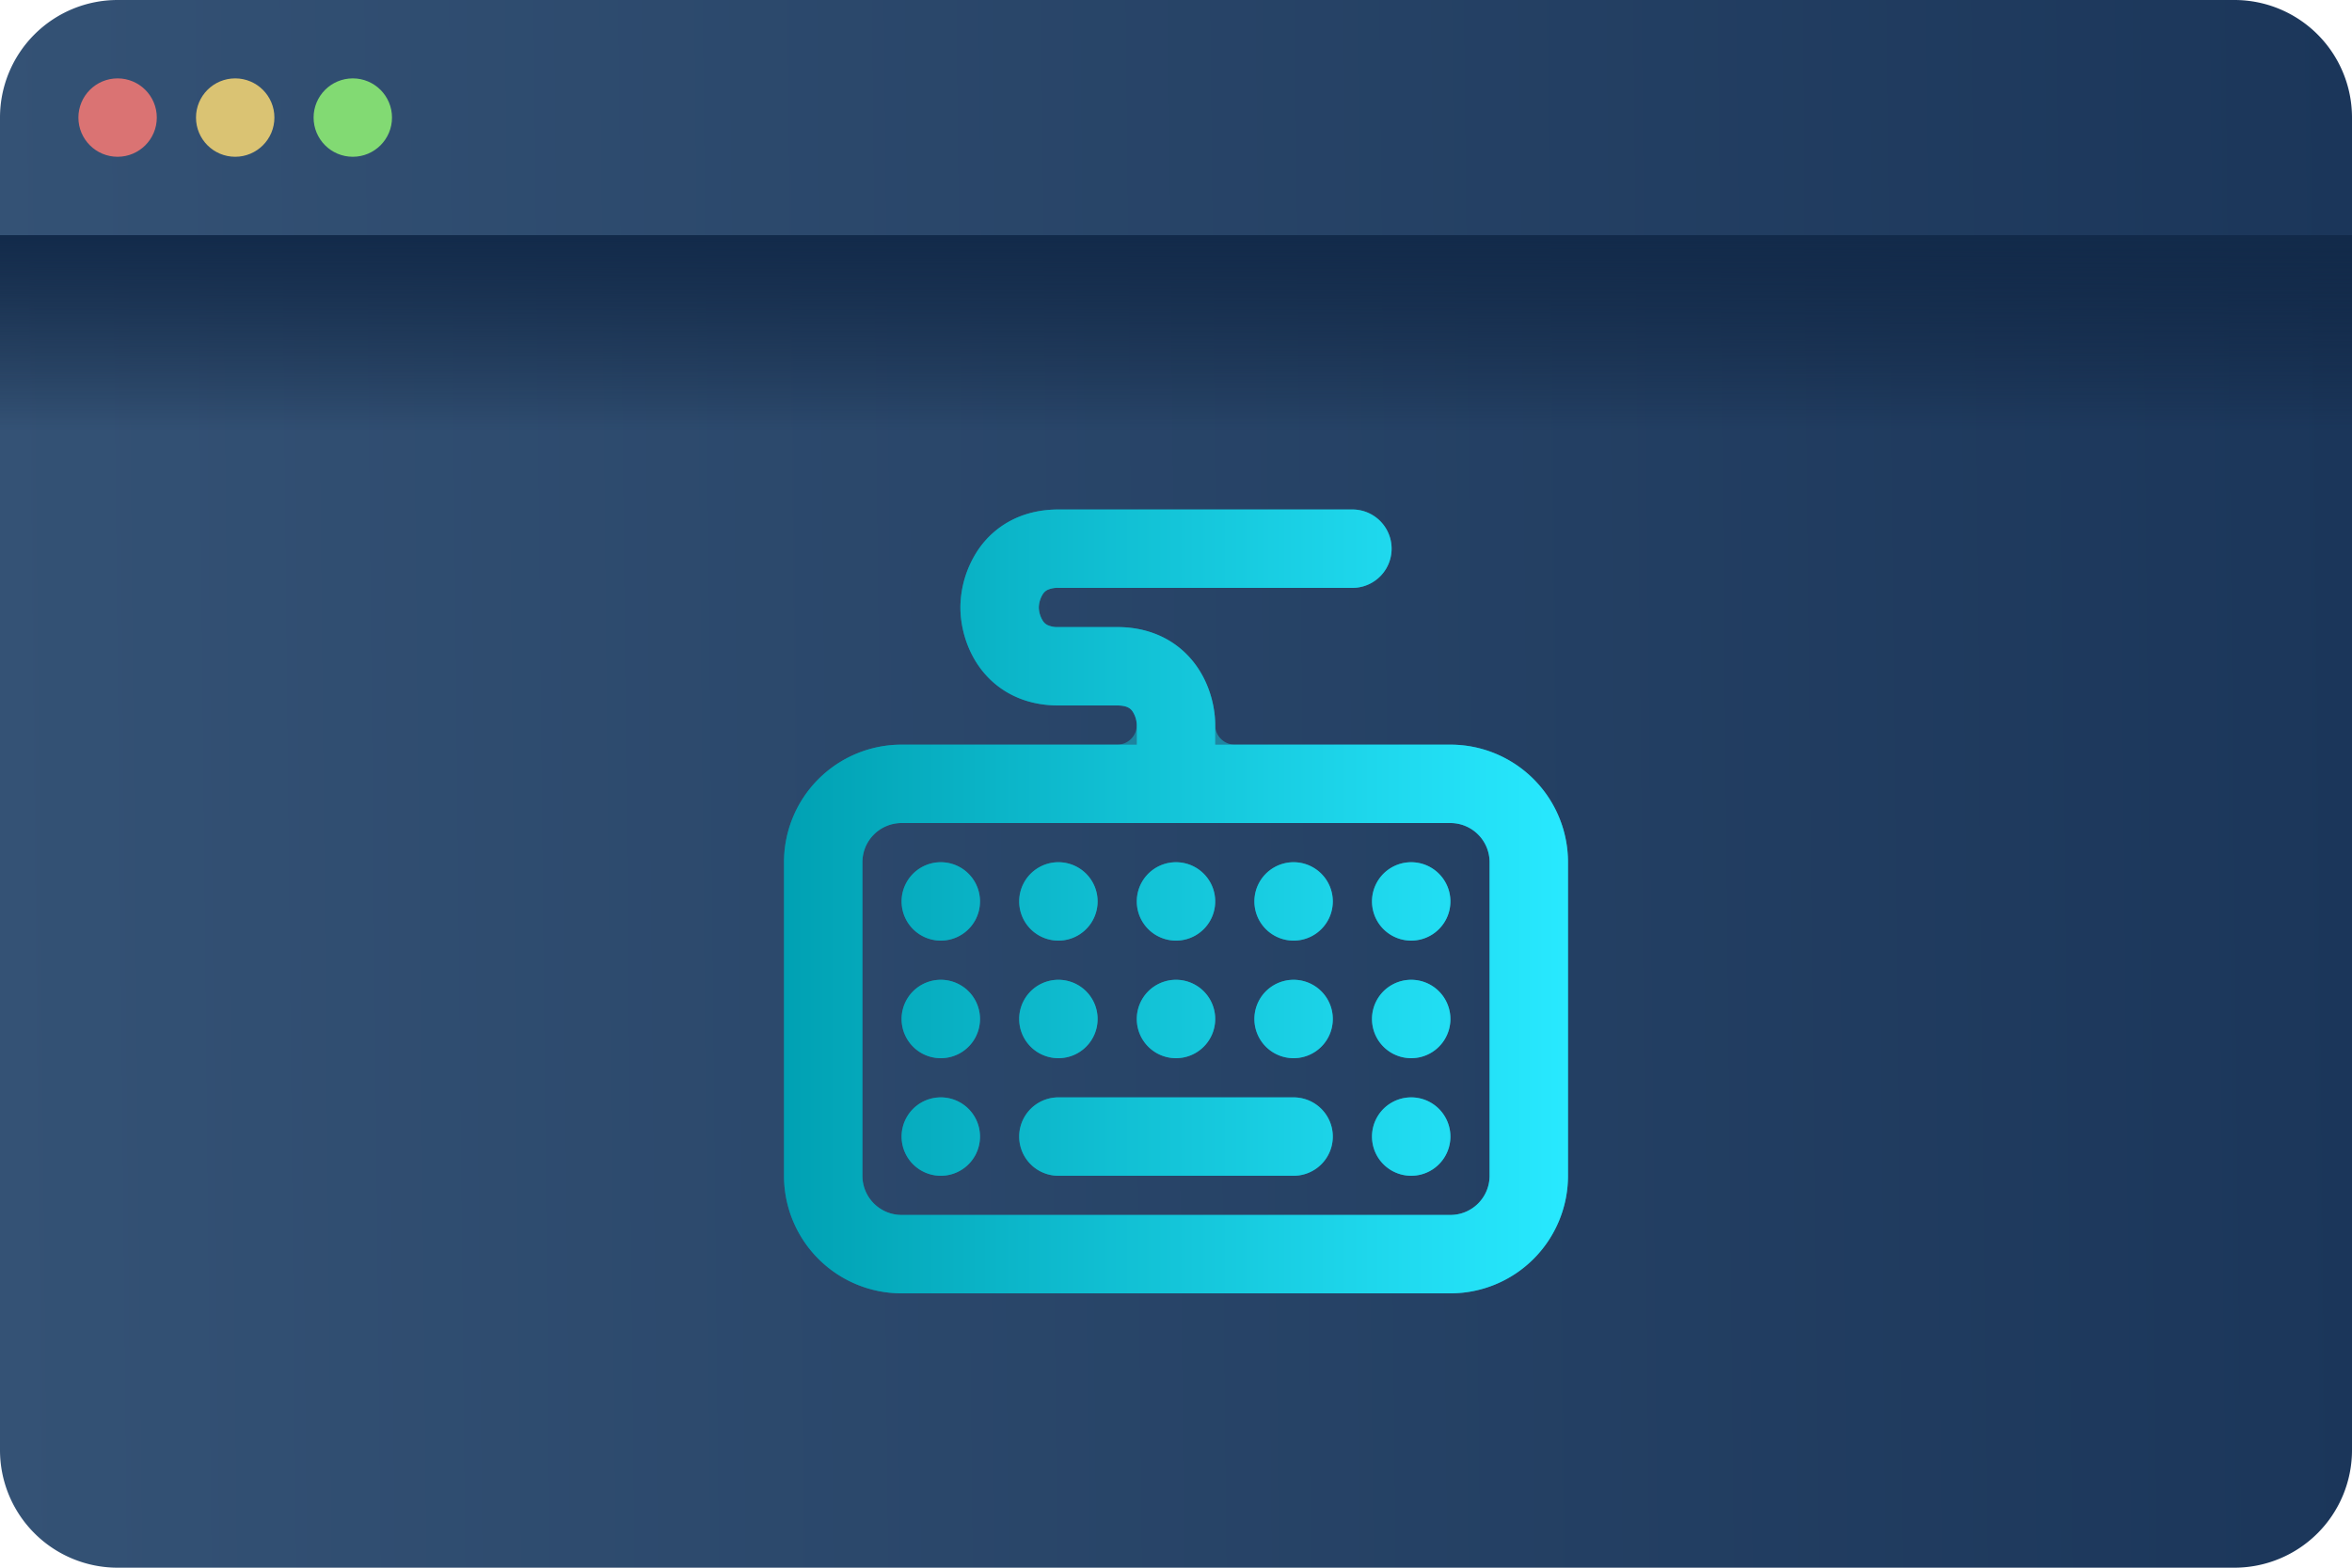 <svg width="60" height="40" fill="none" xmlns="http://www.w3.org/2000/svg"><path d="M0 3a3 3 0 0 1 3-3h54a3 3 0 0 1 3 3v34a3 3 0 0 1-3 3H3a3 3 0 0 1-3-3V3z" fill="url(#a)"/><path fill="url(#b)" d="M0 6h60v5H0z"/><circle cx="3" cy="3" r="1" fill="#DA7373"/><circle cx="6" cy="3" r="1" fill="#DAC373"/><circle cx="9" cy="3" r="1" fill="#82DA73"/><g opacity=".5" filter="url(#c)"><path d="M36 22a1 1 0 1 0 0 2 1 1 0 0 0 0-2z" fill="url(#d)"/><path d="M23 26a1 1 0 1 1 2 0 1 1 0 0 1-2 0z" fill="url(#e)"/><path d="M24 28a1 1 0 1 0 0 2 1 1 0 0 0 0-2z" fill="url(#f)"/><path d="M27 28a1 1 0 1 0 0 2h6a1 1 0 1 0 0-2h-6z" fill="url(#g)"/><path d="M27 25a1 1 0 1 0 0 2 1 1 0 0 0 0-2z" fill="url(#h)"/><path d="M29 26a1 1 0 1 1 2 0 1 1 0 0 1-2 0z" fill="url(#i)"/><path d="M33 25a1 1 0 1 0 0 2 1 1 0 0 0 0-2z" fill="url(#j)"/><path d="M35 26a1 1 0 1 1 2 0 1 1 0 0 1-2 0z" fill="url(#k)"/><path d="M32 23a1 1 0 1 1 2 0 1 1 0 0 1-2 0z" fill="url(#l)"/><path d="M30 22a1 1 0 1 0 0 2 1 1 0 0 0 0-2z" fill="url(#m)"/><path d="M26 23a1 1 0 1 1 2 0 1 1 0 0 1-2 0z" fill="url(#n)"/><path d="M24 22a1 1 0 1 0 0 2 1 1 0 0 0 0-2z" fill="url(#o)"/><path d="M35 29a1 1 0 1 1 2 0 1 1 0 0 1-2 0z" fill="url(#p)"/><path fill-rule="evenodd" clip-rule="evenodd" d="M27 13c-.926 0-1.601.408-2.012.978A2.674 2.674 0 0 0 24.5 15.5c0 .41.115 1.003.488 1.522.41.57 1.086.978 2.012.978h1.5c.157 0 .241.032.282.053a.294.294 0 0 1 .107.094.668.668 0 0 1 .111.353.5.5 0 0 1-.5.5H23a3 3 0 0 0-3 3v8a3 3 0 0 0 3 3h14a3 3 0 0 0 3-3v-8a3 3 0 0 0-3-3h-5.5a.5.5 0 0 1-.5-.5c0-.41-.115-1.003-.488-1.522-.41-.57-1.086-.978-2.012-.978H27a.608.608 0 0 1-.282-.053.294.294 0 0 1-.107-.094.668.668 0 0 1-.111-.353.668.668 0 0 1 .111-.353.294.294 0 0 1 .107-.094A.608.608 0 0 1 27 15h7.5a1 1 0 1 0 0-2H27zm-4 8a1 1 0 0 0-1 1v8a1 1 0 0 0 1 1h14a1 1 0 0 0 1-1v-8a1 1 0 0 0-1-1H23z" fill="url(#q)"/></g><path d="M36 22a1 1 0 1 0 0 2 1 1 0 0 0 0-2z" fill="url(#r)"/><path d="M23 26a1 1 0 1 1 2 0 1 1 0 0 1-2 0z" fill="url(#s)"/><path d="M24 28a1 1 0 1 0 0 2 1 1 0 0 0 0-2z" fill="url(#t)"/><path d="M27 28a1 1 0 1 0 0 2h6a1 1 0 1 0 0-2h-6z" fill="url(#u)"/><path d="M27 25a1 1 0 1 0 0 2 1 1 0 0 0 0-2z" fill="url(#v)"/><path d="M29 26a1 1 0 1 1 2 0 1 1 0 0 1-2 0z" fill="url(#w)"/><path d="M33 25a1 1 0 1 0 0 2 1 1 0 0 0 0-2z" fill="url(#x)"/><path d="M35 26a1 1 0 1 1 2 0 1 1 0 0 1-2 0z" fill="url(#y)"/><path d="M32 23a1 1 0 1 1 2 0 1 1 0 0 1-2 0z" fill="url(#z)"/><path d="M30 22a1 1 0 1 0 0 2 1 1 0 0 0 0-2z" fill="url(#A)"/><path d="M26 23a1 1 0 1 1 2 0 1 1 0 0 1-2 0z" fill="url(#B)"/><path d="M24 22a1 1 0 1 0 0 2 1 1 0 0 0 0-2z" fill="url(#C)"/><path d="M35 29a1 1 0 1 1 2 0 1 1 0 0 1-2 0z" fill="url(#D)"/><path fill-rule="evenodd" clip-rule="evenodd" d="M27 13c-.926 0-1.601.408-2.012.978A2.674 2.674 0 0 0 24.5 15.5c0 .41.115 1.003.488 1.522.41.57 1.086.978 2.012.978h1.5c.157 0 .241.032.282.053a.294.294 0 0 1 .107.094.668.668 0 0 1 .111.353v.5h-6a3 3 0 0 0-3 3v8a3 3 0 0 0 3 3h14a3 3 0 0 0 3-3v-8a3 3 0 0 0-3-3h-6v-.5c0-.41-.115-1.003-.488-1.522-.41-.57-1.086-.978-2.012-.978H27a.608.608 0 0 1-.282-.053.294.294 0 0 1-.107-.094.668.668 0 0 1-.111-.353.668.668 0 0 1 .111-.353.294.294 0 0 1 .107-.094A.608.608 0 0 1 27 15h7.5a1 1 0 1 0 0-2H27zm-4 8a1 1 0 0 0-1 1v8a1 1 0 0 0 1 1h14a1 1 0 0 0 1-1v-8a1 1 0 0 0-1-1H23z" fill="url(#E)"/><defs><linearGradient id="a" x1="60" y1="0" x2="-.41" y2=".629" gradientUnits="userSpaceOnUse"><stop stop-color="#1B365A"/><stop offset="1" stop-color="#345275"/></linearGradient><linearGradient id="b" x1="0" y1="6" x2="0" y2="11" gradientUnits="userSpaceOnUse"><stop stop-color="#122A4A"/><stop offset="1" stop-color="#0B1E38" stop-opacity="0"/></linearGradient><linearGradient id="d" x1="20" y1="33" x2="40" y2="33" gradientUnits="userSpaceOnUse"><stop stop-color="#00A1B3"/><stop offset="1" stop-color="#28E9FF"/></linearGradient><linearGradient id="e" x1="20" y1="33" x2="40" y2="33" gradientUnits="userSpaceOnUse"><stop stop-color="#00A1B3"/><stop offset="1" stop-color="#28E9FF"/></linearGradient><linearGradient id="f" x1="20" y1="33" x2="40" y2="33" gradientUnits="userSpaceOnUse"><stop stop-color="#00A1B3"/><stop offset="1" stop-color="#28E9FF"/></linearGradient><linearGradient id="g" x1="20" y1="33" x2="40" y2="33" gradientUnits="userSpaceOnUse"><stop stop-color="#00A1B3"/><stop offset="1" stop-color="#28E9FF"/></linearGradient><linearGradient id="h" x1="20" y1="33" x2="40" y2="33" gradientUnits="userSpaceOnUse"><stop stop-color="#00A1B3"/><stop offset="1" stop-color="#28E9FF"/></linearGradient><linearGradient id="i" x1="20" y1="33" x2="40" y2="33" gradientUnits="userSpaceOnUse"><stop stop-color="#00A1B3"/><stop offset="1" stop-color="#28E9FF"/></linearGradient><linearGradient id="j" x1="20" y1="33" x2="40" y2="33" gradientUnits="userSpaceOnUse"><stop stop-color="#00A1B3"/><stop offset="1" stop-color="#28E9FF"/></linearGradient><linearGradient id="k" x1="20" y1="33" x2="40" y2="33" gradientUnits="userSpaceOnUse"><stop stop-color="#00A1B3"/><stop offset="1" stop-color="#28E9FF"/></linearGradient><linearGradient id="l" x1="20" y1="33" x2="40" y2="33" gradientUnits="userSpaceOnUse"><stop stop-color="#00A1B3"/><stop offset="1" stop-color="#28E9FF"/></linearGradient><linearGradient id="m" x1="20" y1="33" x2="40" y2="33" gradientUnits="userSpaceOnUse"><stop stop-color="#00A1B3"/><stop offset="1" stop-color="#28E9FF"/></linearGradient><linearGradient id="n" x1="20" y1="33" x2="40" y2="33" gradientUnits="userSpaceOnUse"><stop stop-color="#00A1B3"/><stop offset="1" stop-color="#28E9FF"/></linearGradient><linearGradient id="o" x1="20" y1="33" x2="40" y2="33" gradientUnits="userSpaceOnUse"><stop stop-color="#00A1B3"/><stop offset="1" stop-color="#28E9FF"/></linearGradient><linearGradient id="p" x1="20" y1="33" x2="40" y2="33" gradientUnits="userSpaceOnUse"><stop stop-color="#00A1B3"/><stop offset="1" stop-color="#28E9FF"/></linearGradient><linearGradient id="q" x1="20" y1="33" x2="40" y2="33" gradientUnits="userSpaceOnUse"><stop stop-color="#00A1B3"/><stop offset="1" stop-color="#28E9FF"/></linearGradient><linearGradient id="r" x1="20" y1="33" x2="40" y2="33" gradientUnits="userSpaceOnUse"><stop stop-color="#00A1B3"/><stop offset="1" stop-color="#28E9FF"/></linearGradient><linearGradient id="s" x1="20" y1="33" x2="40" y2="33" gradientUnits="userSpaceOnUse"><stop stop-color="#00A1B3"/><stop offset="1" stop-color="#28E9FF"/></linearGradient><linearGradient id="t" x1="20" y1="33" x2="40" y2="33" gradientUnits="userSpaceOnUse"><stop stop-color="#00A1B3"/><stop offset="1" stop-color="#28E9FF"/></linearGradient><linearGradient id="u" x1="20" y1="33" x2="40" y2="33" gradientUnits="userSpaceOnUse"><stop stop-color="#00A1B3"/><stop offset="1" stop-color="#28E9FF"/></linearGradient><linearGradient id="v" x1="20" y1="33" x2="40" y2="33" gradientUnits="userSpaceOnUse"><stop stop-color="#00A1B3"/><stop offset="1" stop-color="#28E9FF"/></linearGradient><linearGradient id="w" x1="20" y1="33" x2="40" y2="33" gradientUnits="userSpaceOnUse"><stop stop-color="#00A1B3"/><stop offset="1" stop-color="#28E9FF"/></linearGradient><linearGradient id="x" x1="20" y1="33" x2="40" y2="33" gradientUnits="userSpaceOnUse"><stop stop-color="#00A1B3"/><stop offset="1" stop-color="#28E9FF"/></linearGradient><linearGradient id="y" x1="20" y1="33" x2="40" y2="33" gradientUnits="userSpaceOnUse"><stop stop-color="#00A1B3"/><stop offset="1" stop-color="#28E9FF"/></linearGradient><linearGradient id="z" x1="20" y1="33" x2="40" y2="33" gradientUnits="userSpaceOnUse"><stop stop-color="#00A1B3"/><stop offset="1" stop-color="#28E9FF"/></linearGradient><linearGradient id="A" x1="20" y1="33" x2="40" y2="33" gradientUnits="userSpaceOnUse"><stop stop-color="#00A1B3"/><stop offset="1" stop-color="#28E9FF"/></linearGradient><linearGradient id="B" x1="20" y1="33" x2="40" y2="33" gradientUnits="userSpaceOnUse"><stop stop-color="#00A1B3"/><stop offset="1" stop-color="#28E9FF"/></linearGradient><linearGradient id="C" x1="20" y1="33" x2="40" y2="33" gradientUnits="userSpaceOnUse"><stop stop-color="#00A1B3"/><stop offset="1" stop-color="#28E9FF"/></linearGradient><linearGradient id="D" x1="20" y1="33" x2="40" y2="33" gradientUnits="userSpaceOnUse"><stop stop-color="#00A1B3"/><stop offset="1" stop-color="#28E9FF"/></linearGradient><linearGradient id="E" x1="20" y1="33" x2="40" y2="33" gradientUnits="userSpaceOnUse"><stop stop-color="#00A1B3"/><stop offset="1" stop-color="#28E9FF"/></linearGradient><filter id="c" x="13" y="6" width="34" height="34" filterUnits="userSpaceOnUse" color-interpolation-filters="sRGB"><feFlood flood-opacity="0" result="BackgroundImageFix"/><feBlend in="SourceGraphic" in2="BackgroundImageFix" result="shape"/><feGaussianBlur stdDeviation="3.5" result="effect1_foregroundBlur_3201_5"/></filter></defs></svg>